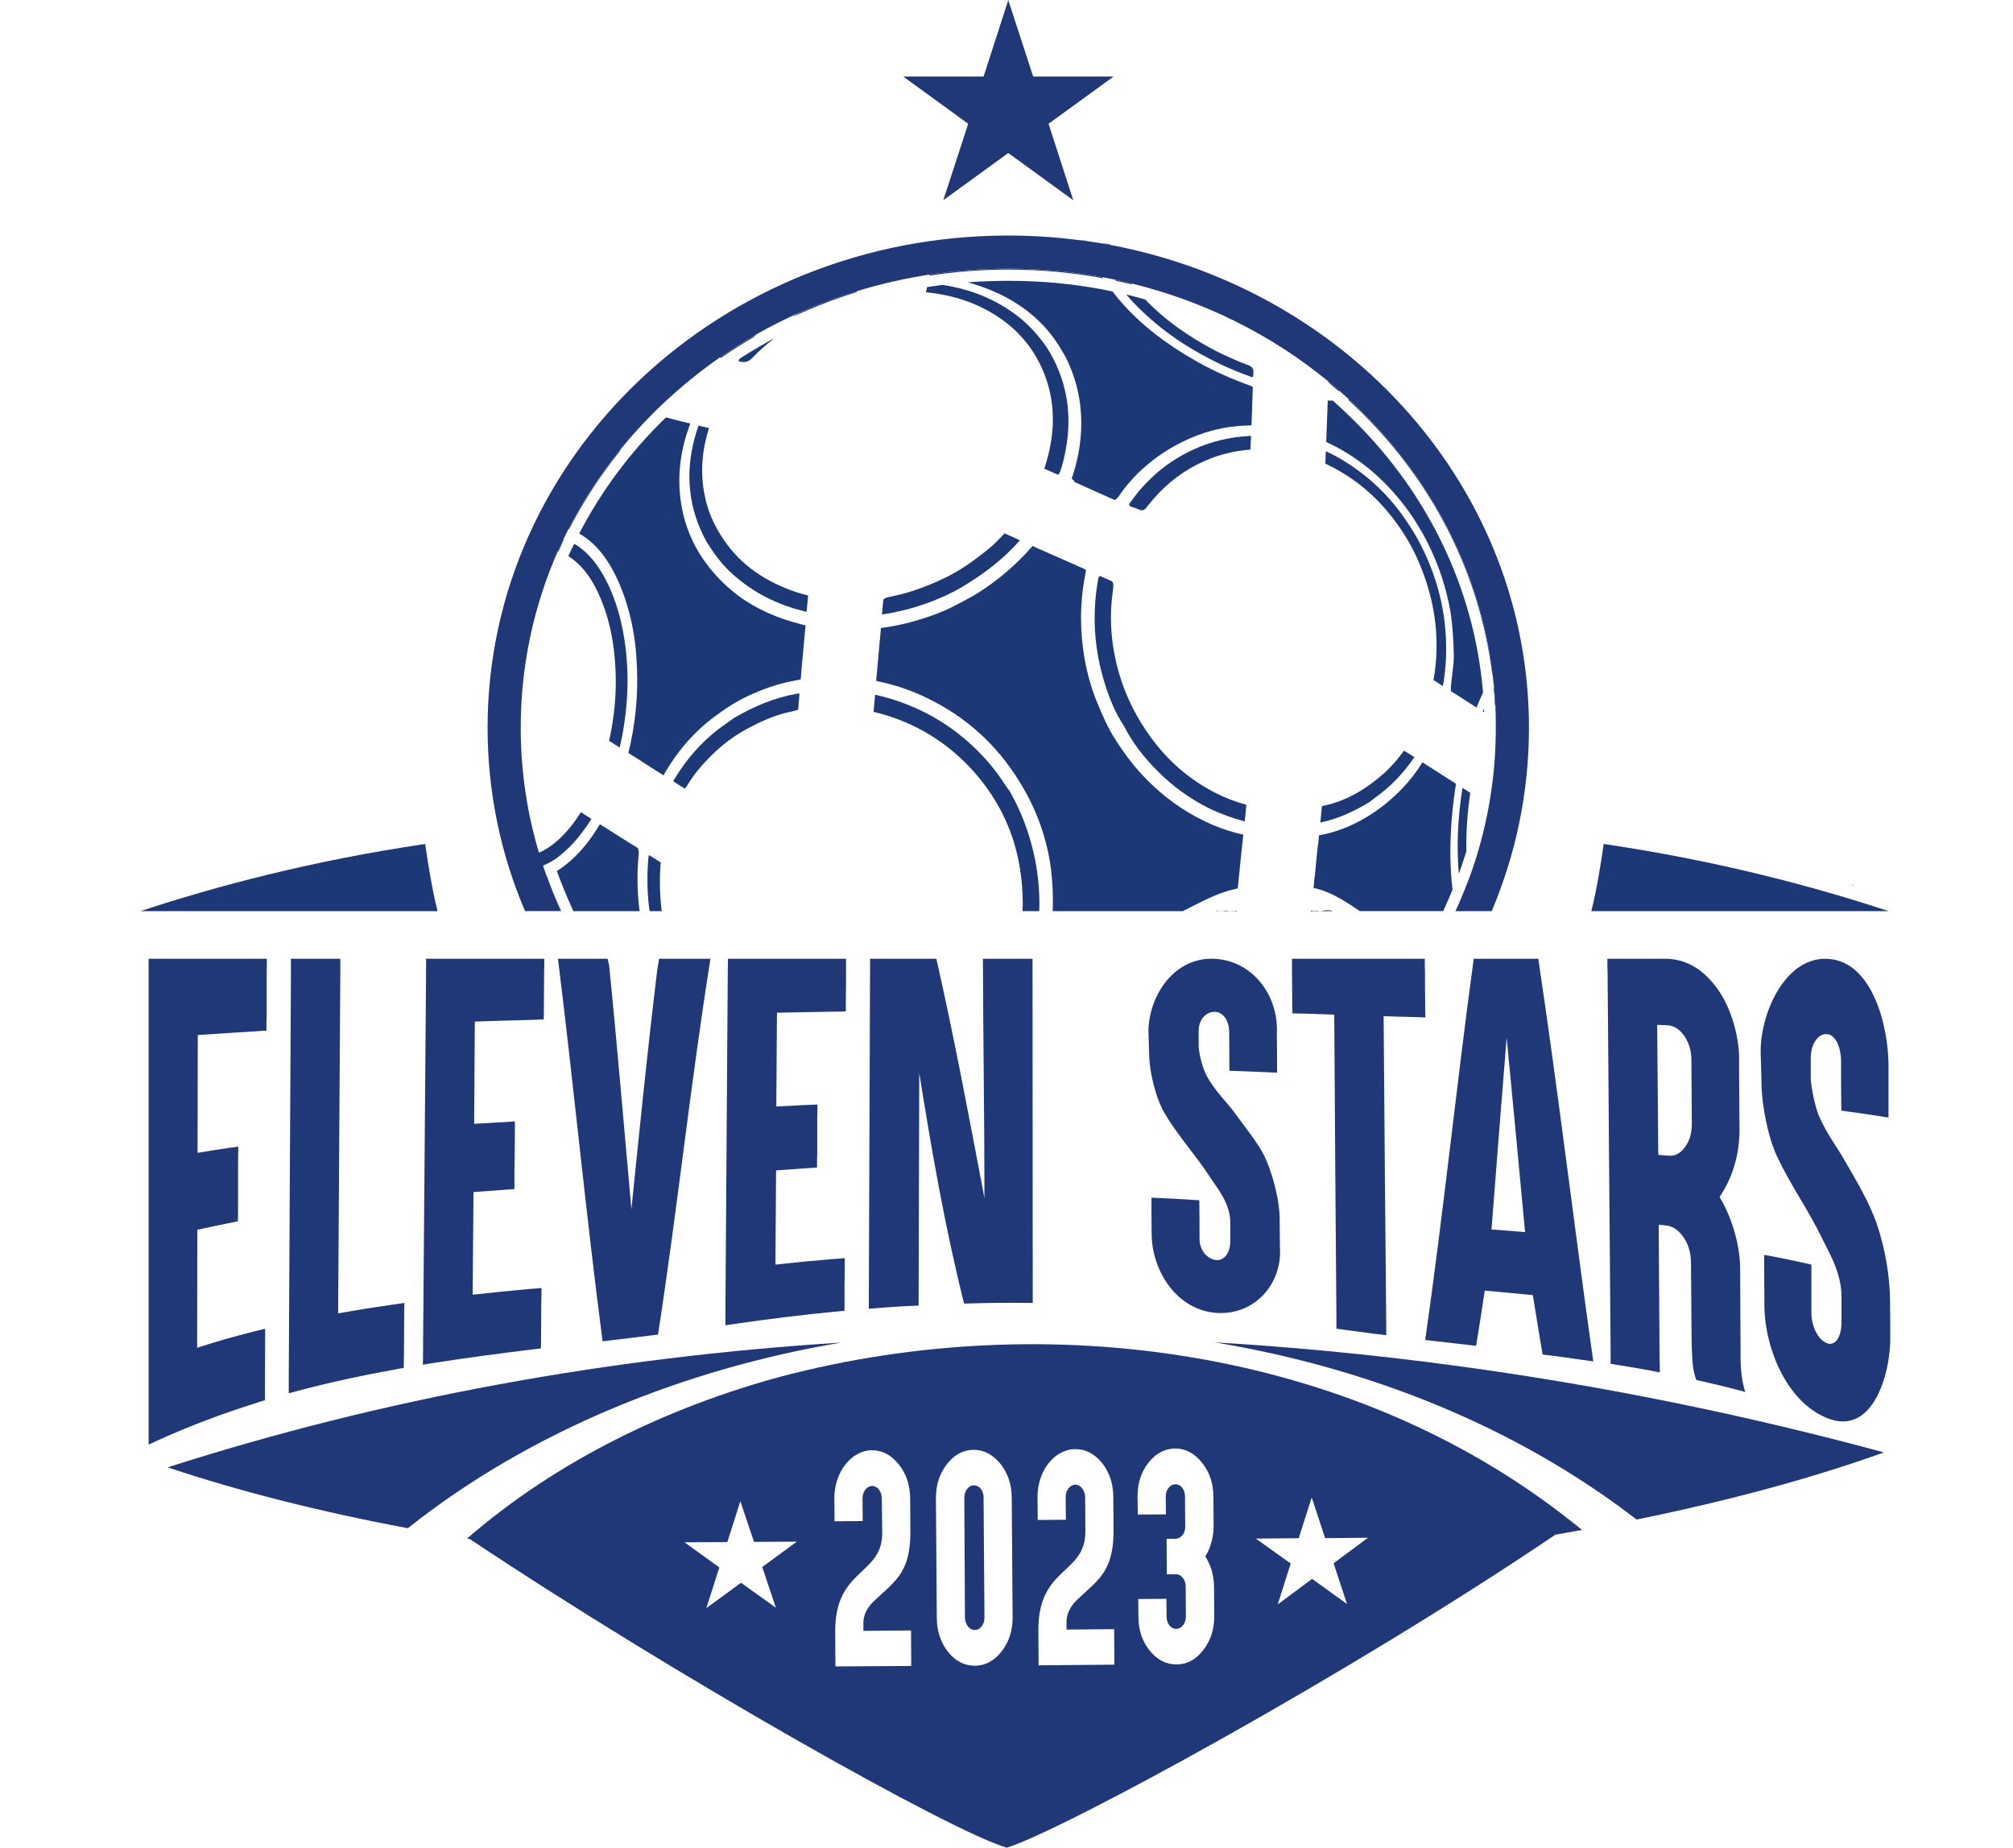 <?xml version="1.0" encoding="UTF-8" standalone="no"?>
<svg
   version="1.2"
   viewBox="0 0 1290 1184"
   width="1290"
   height="1184"
   id="svg142"
   sodipodi:docname="Loco ELEVEN STARS-ai.svg"
   inkscape:version="1.1.2 (0a00cf5339, 2022-02-04)"
   xmlns:inkscape="http://www.inkscape.org/namespaces/inkscape"
   xmlns:sodipodi="http://sodipodi.sourceforge.net/DTD/sodipodi-0.dtd"
   xmlns="http://www.w3.org/2000/svg"
   xmlns:svg="http://www.w3.org/2000/svg">
  <defs
     id="defs146" />
  <sodipodi:namedview
     id="namedview144"
     pagecolor="#ffffff"
     bordercolor="#666666"
     borderopacity="1.0"
     inkscape:pageshadow="2"
     inkscape:pageopacity="0.0"
     inkscape:pagecheckerboard="0"
     showgrid="false"
     inkscape:zoom="0.33741554"
     inkscape:cx="1801.9324"
     inkscape:cy="481.602"
     inkscape:window-width="3840"
     inkscape:window-height="1016"
     inkscape:window-x="0"
     inkscape:window-y="28"
     inkscape:window-maximized="1"
     inkscape:current-layer="Camada 1" />
  <title
     id="title2">Loco ELEVEN STARS-ai</title>
  <style
     id="style4">
		.s0 { fill: #203878 } 
		.s1 { fill: #1d3876 } 
		.s2 { fill: none;stroke: #1d3876;stroke-linecap: round;stroke-linejoin: round;stroke-width: .4 } 
	</style>
  <g
     id="Camada 1"
     transform="translate(-243.7,-142.7)">
    <g
       id="g139"
       transform="matrix(1.388,0,0,1.388,-4.452,-55.307)"
       style="stroke-width:0.721">
      <path
         id="&lt;Compound Path&gt;"
         fill-rule="evenodd"
         class="s0"
         d="m 903.3,844.3 q 3,2.3 5.9,4.7 -6.1,1.1 -12.3,2.2 C 800.6,916.3 669.2,987.8 643.6,995.7 617.7,988.1 492,917.4 395.7,853.2 Q 395,853.1 394.4,853 C 435.7,817.1 487.3,792.2 539.7,778.1 662.1,746 802.6,765 903.3,844.3 Z m -372.6,21.8 16,-11.7 -19.8,0.1 -6.3,-18.8 -6,18.9 -19.8,0.1 16.1,11.6 -6,18.8 16,-11.7 16.1,11.5 z M 599,834.3 q -0.1,-9.2 -5.3,-15.6 -5.2,-6.5 -12.4,-6.5 c -9.5,0.1 -17.4,10.2 -17.3,22.3 l 0.1,10.5 13,-0.1 -0.1,-10.5 c 0,-3.1 2,-5.7 4.5,-5.7 2.4,0 4.4,2.6 4.4,5.7 l 0.2,15.9 c 0.1,19.9 -21.9,16.2 -21.7,45.7 l 0.1,16 35,-0.2 -0.1,-16.4 -22,0.2 v -3.7 c 0,-3.1 1.3,-6.4 4.5,-9.7 3.8,-3.7 9,-7.7 12.2,-12.3 4.5,-6.5 5,-14.1 5,-20.3 z m 46.9,-0.3 q -0.1,-9.1 -5.2,-15.5 -5.3,-6.5 -12.4,-6.5 -7.3,0.1 -12.3,6.6 -5.1,6.5 -5.1,15.7 l 0.4,55.4 q 0.1,9.1 5.2,15.6 5.1,6.4 12.4,6.4 7.3,-0.1 12.3,-6.6 5.1,-6.5 5.1,-15.6 z m 46.9,-0.3 q -0.1,-9.2 -5.2,-15.6 -5.3,-6.5 -12.4,-6.4 c -9.6,0 -17.5,10.1 -17.4,22.2 l 0.1,10.5 13,-0.1 -0.1,-10.5 c 0,-3.1 2,-5.7 4.5,-5.7 2.4,0 4.4,2.6 4.5,5.7 l 0.1,15.9 c 0.1,19.9 -21.9,16.2 -21.7,45.7 l 0.1,16.1 35,-0.3 -0.1,-16.4 -22,0.2 v -3.7 c 0,-3.1 1.3,-6.4 4.5,-9.7 3.8,-3.7 9,-7.7 12.2,-12.3 4.5,-6.5 5,-14.1 5,-20.3 z m 46.2,-0.3 q -0.1,-9.1 -5.3,-15.5 -5.2,-6.5 -12.4,-6.5 -7.2,0.1 -12.3,6.6 -5.1,6.5 -5,15.7 l 0.1,8.2 13,-0.1 -0.1,-8.2 q 0,-2.4 1.3,-4 1.3,-1.7 3.2,-1.7 1.8,0 3.1,1.6 1.3,1.7 1.3,4 l 0.1,13.8 q 0.1,2.4 -1.3,4.1 -1.3,1.6 -3.1,1.7 h -4.2 l 0.1,16.4 h 4.2 q 1.8,-0.1 3.2,1.6 1.3,1.7 1.3,4 l 0.1,13.9 q 0,2.3 -1.3,4 -1.4,1.7 -3.1,1.7 -1.8,0 -3.2,-1.6 -1.3,-1.7 -1.3,-4.1 l -0.1,-8.2 -13,0.1 0.1,8.2 q 0,9.2 5.2,15.6 5.1,6.4 12.4,6.4 7.2,0 12.3,-6.6 5.1,-6.5 5.1,-15.6 L 739.3,875 q -0.1,-4.6 -1.6,-9 -1,-2.4 -2.4,-4.8 1.4,-2.3 2.3,-4.9 1.5,-4.4 1.5,-9 z m 55.5,31 15.9,-11.8 -19.8,0.2 -6.2,-18.8 -6,18.8 -19.8,0.2 16.1,11.5 -6,18.9 15.9,-11.8 16.1,11.6 z"
         style="stroke-width:0.721" />
      <path
         id="&lt;Path&gt;"
         class="s0"
         d="m 631.6,830 q 1.3,1.7 1.3,4 l 0.4,55.5 q 0,2.4 -1.3,4 -1.3,1.7 -3.1,1.7 -1.8,0 -3.2,-1.6 -1.3,-1.7 -1.4,-4 L 624,834.1 q 0,-2.3 1.3,-4 1.3,-1.7 3.1,-1.7 1.9,0 3.2,1.6 z"
         style="stroke-width:0.721" />
      <path
         id="path8"
         class="s0"
         d="m 1048.6,813.2 c -33.1,11.9 -71.6,22.3 -114.2,31 -56.3,-43.4 -124.3,-70.1 -194.8,-81.8 102.9,6.1 206.7,23.1 309,50.8 z"
         style="stroke-width:0.721" />
      <path
         id="path10"
         class="s0"
         d="M 567.2,762.5 C 495.6,774.5 423.9,803 367.1,848.2 326,840.5 288.7,831 256.2,820.1 355.3,788.3 460,769.2 567.2,762.5 Z"
         style="stroke-width:0.721" />
      <g
         id="&lt;Group&gt;"
         style="stroke-width:0.721">
        <path
           id="path12"
           class="s0"
           d="m 296.9,585.3 c 2.1,0 3.1,0 5.1,0 0,2.9 -0.1,4.3 -0.1,7.2 0,7.4 0,11.1 0,18.6 -0.1,2.9 -0.1,4.4 -0.1,7.4 -2,0.1 -3,0.1 -5,0.3 -10.7,0.6 -16,1 -26.7,1.7 q 0,27.2 -0.1,54.4 c 5.5,-0.9 8.3,-1.4 13.9,-2.2 1.9,-0.3 2.9,-0.4 4.9,-0.7 0,3 -0.1,4.5 -0.1,7.6 0,7.8 0,11.7 0,19.4 0,3 0,4.5 -0.1,7.5 -1.9,0.4 -2.9,0.6 -4.9,1 -5.5,1.1 -8.2,1.7 -13.8,2.9 q 0,27.2 -0.1,54.5 c 10.6,-3.4 15.9,-4.9 26.5,-7.6 1.9,-0.5 2.9,-0.7 4.9,-1.2 0,2.9 0,4.3 0,7.2 0,7.5 -0.1,11.2 -0.1,18.6 0,2.9 0,4.3 0,7.2 -2,0.6 -3,0.9 -5,1.6 -14.9,4.7 -29.6,10.2 -43.9,16.7 -1.9,0.9 -2.9,1.3 -4.8,2.2 0,-3.2 0,-4.8 0,-8.1 q 0,-104 0,-208.1 c 0,-3.2 0,-4.8 0,-8.1 2,0 3,0 4.9,0 q 22.3,0 44.6,0 z"
           style="stroke-width:0.721" />
        <path
           id="path14"
           class="s0"
           d="m 331,585.3 c 1.9,0 2.9,0 4.9,0 0,2.7 0,4.1 0,6.8 q -0.5,78.4 -1,156.9 c 10.2,-1.8 15.3,-2.6 25.6,-4.1 2,-0.3 3,-0.4 5,-0.7 -0.1,2.7 -0.1,4 -0.1,6.6 0,6.9 -0.1,10.3 -0.1,16.9 0,2.6 -0.1,3.9 -0.1,6.5 -2,0.3 -3,0.5 -5,0.9 -14.5,2.6 -28.9,5.7 -43.2,9.5 -2,0.5 -2.9,0.8 -4.9,1.3 0,-2.8 0,-4.2 0,-7 q 0.5,-93.3 1,-186.5 c 0,-2.9 0,-4.3 0,-7.1 2,0 3,0 5,0 5.1,0 7.7,0 12.9,0 z"
           style="stroke-width:0.721" />
        <path
           id="path16"
           class="s0"
           d="m 425.1,585.3 c 2,0 3,0 5,0 0,2.3 0,3.5 -0.1,5.9 0,6.2 -0.1,9.3 -0.1,15.8 0,2.5 0,3.7 -0.1,6.3 -2,0.1 -3,0.1 -5,0.2 -10.7,0.3 -16,0.4 -26.8,0.8 q -0.2,23.6 -0.3,47.2 c 5.5,-0.3 8.3,-0.5 13.9,-0.8 2,-0.1 3,-0.2 4.9,-0.3 0,2.8 0,4.1 0,6.9 -0.1,7 -0.1,10.5 -0.2,17.6 0,2.7 0,4 0,6.7 -2,0.2 -3,0.2 -5,0.4 -5.5,0.4 -8.3,0.6 -13.9,1 q -0.2,23.7 -0.4,47.4 c 10.7,-1.2 16.1,-1.7 26.8,-2.7 2,-0.1 3,-0.2 5,-0.4 0,2.5 0,3.8 -0.1,6.2 0,6.5 -0.1,9.6 -0.1,15.8 0,2.4 0,3.6 -0.1,5.9 -2,0.2 -3,0.4 -5,0.6 -14.9,1.8 -29.7,3.8 -44.5,6.1 -2,0.3 -3,0.5 -5,0.8 0.1,-2.6 0.1,-3.8 0.1,-6.4 0.5,-58.2 0.9,-116.4 1.4,-174.6 0,-2.6 0,-3.9 0,-6.4 2,0 3,0 5,0 q 22.3,0 44.6,0 z"
           style="stroke-width:0.721" />
        <path
           id="path18"
           class="s0"
           d="m 470.3,700.9 c 3.8,-37.1 7.5,-74.1 12,-111 0.3,-1.9 0.5,-2.8 0.8,-4.6 9.5,0 14.2,0 23.7,0 -9.2,57.7 -15.3,115.8 -24.2,173.5 -10.3,1.3 -15.4,1.9 -25.6,3.1 -7.7,-58.8 -13.3,-117.8 -20.6,-176.6 9.2,0 13.8,0 22.9,0 0.3,1.1 0.4,1.7 0.7,2.9 3.8,37.5 6.9,75.1 10.3,112.7 z"
           style="stroke-width:0.721" />
        <path
           id="path20"
           class="s0"
           d="m 564.4,585.3 c 2,0 3,0 5,0 0,2 0,3 0,5 0,5.2 0,8 -0.1,13.7 0,2.2 0,3.3 0,5.6 -2,0.1 -3,0.1 -5,0.1 -10.7,0.2 -16.1,0.3 -26.8,0.5 q -0.2,21.7 -0.3,43.3 c 5.6,-0.3 8.4,-0.4 14,-0.7 2,-0.1 3,-0.1 5,-0.2 0,2.6 0,3.8 -0.1,6.4 0,6.6 0,9.9 0,16.4 -0.1,2.5 -0.1,3.8 -0.1,6.3 -2,0.1 -3,0.2 -4.9,0.3 -5.6,0.4 -8.4,0.6 -14,1 q -0.2,21.7 -0.3,43.5 c 10.8,-1.2 16.2,-1.7 26.9,-2.6 2.1,-0.1 3.1,-0.2 5.1,-0.4 0,2.3 0,3.4 0,5.6 -0.1,5.7 -0.1,8.4 -0.1,13.7 0,2 0,3 0,5 -2.1,0.2 -3.1,0.3 -5.1,0.5 q -22.5,2.2 -45,5.5 c -2,0.3 -2.9,0.4 -4.9,0.7 0,-2.1 0,-3.1 0,-5.3 0.4,-52.9 0.7,-105.7 1.1,-158.6 0,-2.2 0.1,-3.2 0.1,-5.3 1.9,0 2.9,0 4.9,0 q 22.3,0 44.6,0 z"
           style="stroke-width:0.721" />
        <path
           id="path22"
           class="s0"
           d="m 580.5,585.3 c 12.3,0 18.4,0 30.6,0 8.3,36.6 15.2,73.6 22.2,110.5 0,-36.8 -0.6,-73.7 -0.7,-110.5 9.2,0 13.8,0 22.9,0 q 0,79.4 0.1,158.9 c -12.7,-0.1 -19.1,-0.1 -31.7,0.3 -8.8,-35.1 -15,-70.8 -20.7,-106.5 q -0.2,53.7 -0.3,107.4 c -9.2,0.4 -13.8,0.7 -23,1.5 0.2,-53.9 0.4,-107.7 0.6,-161.6 z"
           style="stroke-width:0.721" />
        <path
           id="path24"
           class="s0"
           d="m 740.4,748.8 c -18.1,-1.3 -29.4,-18.9 -29.9,-35.6 -0.1,-6.9 -0.1,-10.4 -0.1,-17.6 8.9,0.4 13.3,0.6 22.1,1.2 0.1,7.3 0.1,10.8 0.1,17.8 0,5.2 3.5,9.4 7.7,9.8 3.8,0.3 6.5,-3.4 6.5,-8.7 0,-3.5 0,-5.2 0,-8.8 -0.1,-9.2 -6.5,-16.2 -9.7,-21.3 -6.4,-9.8 -14.6,-18.8 -20.4,-28.6 -4.7,-7.8 -7.1,-20.2 -7.3,-26.1 -0.2,-5.1 -0.2,-7.6 -0.4,-12.5 0.4,-16.4 12,-33.8 30.2,-33.1 17.9,0.7 30,17 29.1,34.5 0.1,7 0.1,10.7 0.1,18.1 -8.8,-0.4 -13.2,-0.6 -22,-0.9 0,-7.3 -0.1,-10.9 -0.1,-17.8 0,-5.3 -2.8,-9.3 -6.6,-9.4 -4.3,-0.1 -7.6,3.9 -7.5,9 0,2.8 0,4.2 0,7 0.1,2.9 1.7,10 3.9,13.9 3.7,6.7 9.2,12 11.8,15.5 9.1,12.3 12.8,16.7 15.7,23.5 3.5,8.4 5.9,19.1 6,26.1 0,5.3 0.1,7.9 0.1,13.1 1.4,17.5 -11.7,32.1 -29.3,30.9 z"
           style="stroke-width:0.721" />
        <path
           id="path26"
           class="s0"
           d="m 780.5,610.6 c -2,0 -3,0 -5,-0.1 -0.1,-2.3 -0.1,-3.5 -0.1,-5.8 0,-5.9 -0.1,-8.8 -0.1,-14.2 0,-2.1 0,-3.2 0,-5.2 2,0 3,0 5,0 7.7,0 11.6,0 19.3,0 5.1,0 7.7,0 12.8,0 7.7,0 11.6,0 19.3,0 1.9,0 2.9,0 4.9,0 0,2.2 0,3.4 0.1,5.7 0,5.9 0,8.9 0.1,15.2 0,2.4 0,3.7 0.1,6.2 -2,-0.1 -3,-0.1 -5,-0.2 -5.7,-0.1 -8.5,-0.2 -14.3,-0.4 0.4,47.3 0.7,94.5 1.2,141.8 0,2.2 0,3.3 0,5.5 -2,-0.3 -3,-0.4 -5,-0.6 -5.2,-0.7 -7.8,-1 -12.9,-1.7 -2,-0.3 -3.1,-0.5 -5.1,-0.7 0,-2.1 0,-3.2 0,-5.4 -0.4,-46.5 -0.7,-93.1 -1,-139.6 -5.8,-0.2 -8.6,-0.3 -14.3,-0.5 z"
           style="stroke-width:0.721" />
        <path
           id="path28"
           fill-rule="evenodd"
           class="s0"
           d="m 864.3,738.5 c -1.3,8.9 -2.7,17.4 -4,25.5 -9.4,-1.1 -14.1,-1.6 -23.5,-2.7 8.4,-58.6 14.4,-117.4 22.4,-176 11.9,0 17.9,0 29.8,0 9.3,61.9 16.6,124 25.4,185.9 -9.4,-1.4 -14,-2 -23.4,-3.2 -1.5,-8.8 -3,-18.1 -4.5,-27.4 -8.9,-0.9 -13.3,-1.3 -22.2,-2.1 z m 10.1,-116.8 c -2.4,29.5 -4.7,59.1 -7,88.6 6.2,0.4 9.3,0.7 15.5,1.2 -2.8,-30 -5.6,-59.9 -8.5,-89.8 z"
           style="stroke-width:0.721" />
        <path
           id="path30"
           fill-rule="evenodd"
           class="s0"
           d="m 927.3,773.1 c -1.9,-0.3 -2.9,-0.5 -4.9,-0.8 0,-2.5 0,-3.8 0,-6.4 q -0.4,-42.5 -0.7,-85.1 -0.2,-20.1 -0.3,-40.1 -0.2,-24.5 -0.4,-49 c -0.1,-2.6 -0.1,-3.9 -0.1,-6.4 2,0 3,0 5,0 5.1,0 7.7,0 12.9,0 3.5,0 5.2,0 8.7,0 9.4,0 17.4,4.5 24.1,13.7 6.6,9 10.6,23.3 10.1,34.5 0.1,12 0.1,18.1 0.2,30.2 0.1,12.6 -3.5,23.1 -9.2,31.6 5.8,9.5 9.7,22.9 9.5,34.1 q 0.1,18.7 0.2,37.5 c -0.1,7.8 0.6,13.9 2.2,18.4 -9,-2.4 -13.5,-3.5 -22.6,-5.5 q -1.4,-3.5 -1.8,-8.3 -0.3,-4.8 -0.4,-9.4 -0.2,-18.2 -0.3,-36.5 c 0,-4.3 -1.1,-8.2 -3.3,-11.5 -2.2,-3.3 -4.8,-5.2 -7.8,-5.6 -1.5,-0.2 -2.3,-0.3 -3.8,-0.4 q 0.2,30.8 0.4,61.6 c 0.1,2.6 0.1,3.9 0.1,6.6 -2,-0.4 -3,-0.6 -4.9,-1 -5.2,-0.9 -7.7,-1.4 -12.9,-2.2 z m 17.1,-97.3 c 1.8,0.2 2.7,0.3 4.6,0.4 q 4.5,0.5 7.7,-3.9 3.2,-4.3 3.2,-10.8 c -0.1,-11.9 -0.1,-17.8 -0.2,-29.5 0,-4.3 -1.2,-8 -3.3,-11.1 q -3.3,-4.7 -7.9,-4.9 c -1.8,-0.1 -2.7,-0.1 -4.6,-0.2 q 0.2,30 0.5,60 z"
           style="stroke-width:0.721" />
        <path
           id="path32"
           class="s0"
           d="m 1022.7,797.5 c -19.4,-7.5 -29.8,-33.8 -29.3,-54 -0.1,-8.5 -0.1,-12.9 -0.1,-21.5 8.7,1.6 13,2.5 21.8,4.5 0,8.9 0,13.4 0,22.3 0,6.6 3.4,12.8 7.5,14.1 3.8,1.1 6.5,-3.4 6.4,-10.2 0,-4.5 0,-6.8 0,-11.3 0,-11.8 -6.3,-21.2 -9.4,-27.9 -6.1,-12.5 -14.4,-24.2 -20.2,-36.6 -4.7,-9.8 -7,-24.7 -7.3,-31.9 -0.1,-6.2 -0.2,-9.3 -0.4,-15.4 -0.7,-17.6 10.5,-44.7 30.2,-44.3 21.5,0.4 28.9,31.7 28.8,49.7 0,9.5 0,14.2 0,23.6 -8.7,-1.4 -13.1,-2 -21.8,-3.2 -0.1,-9.1 -0.1,-13.6 -0.1,-22.6 0,-6.8 -2.7,-12.5 -6.5,-12.7 -4.3,-0.3 -7.6,4.8 -7.5,11.4 0,3.5 0,5.3 0,8.8 0.1,3.6 1.7,12.5 3.8,17.6 3.7,8.5 9.1,15.5 11.6,20.1 5.7,9.9 11.9,20 15.5,30.9 3.4,10.5 5.6,22.7 5.7,33.8 0.1,6.9 0.1,10.4 0.1,17.2 0.3,15.6 -7.4,45.9 -28.8,37.6 z"
           style="stroke-width:0.721" />
      </g>
      <path
         id="path35"
         class="s0"
         d="m 1034.7,551.4 q -0.3,0 -0.6,0 l -0.1,-0.3 q 0.4,0.1 0.7,0.3 z"
         style="stroke-width:0.721" />
      <path
         id="path37"
         class="s1"
         d="M 380.8,563.3 H 243.7 c 34.4,-11.4 79.1,-23.3 131.4,-31 1.4,9.9 3.3,21.5 5.7,31 z"
         style="stroke-width:0.721" />
      <path
         id="path39"
         class="s1"
         d="M 1050.7,563.3 H 913.5 c 2.4,-9.5 4.3,-21.1 5.7,-31 52.3,7.7 97,19.6 131.5,31 z"
         style="stroke-width:0.721" />
      <g
         id="g43"
         style="stroke-width:0.721">
        <path
           id="path41"
           class="s0"
           d="m 644.3,142.7 11.5,35.3 h 37.1 l -30,21.8 11.4,35.3 -30,-21.8 -30,21.8 11.5,-35.3 -30,-21.8 h 37.1 z"
           style="stroke-width:0.721" />
      </g>
      <path
         id="path45"
         class="s1"
         d="m 420.3,542.5 c -0.2,-4 -0.3,-4 3.6,-4.9 5.1,-1.3 9.5,-4.2 13.3,-7.8 3.8,-3.6 7,-7.7 9.8,-12.2 l 1.5,1 0.5,0.3 2.3,1.5 0.5,0.3 q -0.2,0.4 -0.5,0.9 c -3.5,5.4 -7.4,10.4 -12.3,14.6 -1.8,1.6 -3.7,3.1 -4.8,3.7 -4.5,2.6 -8.1,4 -12.2,4.2 -1.3,0.1 -1.7,-0.3 -1.7,-1.6 z"
         style="stroke-width:0.721" />
      <g
         id="g137"
         style="stroke-width:0.721">
        <path
           id="path47"
           class="s1"
           d="m 422,563.3 h -0.4 c 0.2,0.6 0.3,0.3 0.4,0 z"
           style="stroke-width:0.721" />
        <path
           id="path49"
           class="s1"
           d="m 431.3,547.1 q 2.9,8.2 6.6,16.2 h -0.1 q -3.6,-7.9 -6.6,-16.1 0,-0.1 0.1,-0.1 z"
           style="stroke-width:0.721" />
        <path
           id="path51"
           class="s1"
           d="m 442.6,561.3 q -3.7,-8.2 -6.7,-16.5 c 2.4,-1.5 4.7,-3.3 6.9,-5.3 5,-4.5 9,-9.8 12.5,-15.6 q 0.3,-0.4 0.5,-0.7 l 14.7,9.3 2.8,1.7 c 0.4,1 0.5,2.1 0.3,3.7 -0.8,8 -0.6,17.7 0.5,25.4 h -30.6 z"
           style="stroke-width:0.721" />
        <path
           id="path53"
           class="s1"
           d="m 846,561.3 -0.9,2 h -38.5 c -6.3,-4.3 -13.5,-9.1 -21.4,-10.7 l 0.1,-0.4 0.3,-3.5 0.3,-2.3 0.5,-5.2 0.8,-8 0.2,-1.2 0.3,-2.9 v -0.7 q 0.1,-0.1 0.2,-0.1 c 11.9,-2.2 22.6,-7.8 32,-15.7 6.1,-5.2 11.4,-11.1 15.6,-18 l 15.5,9.9 c -2.5,15.7 -3.5,32.8 -1.6,48.9 q -1.6,4 -3.4,7.9 z"
           style="stroke-width:0.721" />
        <path
           id="path55"
           class="s1"
           d="m 850.9,563 q 0,0.1 -0.1,0.3 h -0.1 q 0.1,-0.2 0.2,-0.4 0,0 0,0.1 z"
           style="stroke-width:0.721" />
        <path
           id="path57"
           class="s1"
           d="m 801.1,327.1 q 0.2,0 0.5,-0.1 c 0.7,0.7 1.5,1.4 2.2,2.1 36.1,34.1 58.4,77.8 64.1,124.9 q 0,0.1 -0.1,0.3 c -5.8,-47.1 -28,-90.7 -64.1,-124.8 -0.8,-0.8 -1.7,-1.6 -2.6,-2.4 z"
           style="stroke-width:0.721" />
        <path
           id="path59"
           class="s1"
           d="m 863.5,462.4 q -1.6,3.4 -3,6.9 l -11.9,-7.6 c 0.1,-5.6 1.5,-11.2 1.4,-16.8 -0.2,-6.7 -0.5,-13.5 -1.6,-20.1 q -2.7,-15.3 -9.4,-29.3 c -4.3,-9.1 -9.8,-17.5 -16.4,-25 -8.9,-10.2 -19.4,-18.2 -31.5,-23.8 l 0.7,-19.1 q 1.1,0 2.3,0 3.1,2.7 6.1,5.6 c 37.1,35.1 59.2,80.4 63.3,129.2 z"
           style="stroke-width:0.721" />
        <path
           id="path61"
           class="s1"
           d="m 484.3,563.3 h -5.6 c -1.1,-7.3 -1.3,-16.6 -0.6,-24.1 0.1,-0.6 0.1,-1.2 0.3,-1.8 l 1.6,1 0.5,0.3 2.3,1.5 1,0.6 c 0,0.1 0.1,0.3 0,0.4 -0.6,6.8 -0.4,15.5 0.5,22.1 z"
           style="stroke-width:0.721" />
        <path
           id="path63"
           class="s1"
           d="m 840.8,455.7 c 2.8,-17 0.8,-33.4 -5.2,-49.2 -3.9,-10.5 -9.6,-20 -16.9,-28.5 -7.9,-9.2 -17.2,-16.2 -28,-21.3 l 0.2,-5.7 q 4,1.8 7.8,4.1 c 12,7.3 21.9,16.7 29.7,28.5 1.4,2 2.7,4.1 4,6.3 9.9,17.5 14.8,36.3 14,56.6 q -0.3,6.4 -1.4,12.7 0,0.1 -0.1,0.2 l -4.3,-2.8 q 0.1,-0.4 0.2,-0.9 z"
           style="stroke-width:0.721" />
        <path
           id="path65"
           class="s2"
           d="m 784.6,563.3 h -0.3" />
        <path
           id="path67"
           class="s1"
           d="m 788.3,563.3 h -3.7 c 1.3,0.3 2.5,0.2 3.7,0 z"
           style="stroke-width:0.721" />
        <path
           id="path69"
           class="s1"
           d="m 788.3,563.3 h 5.8 c -1.9,-0.8 -3.8,-0.3 -5.8,0 z"
           style="stroke-width:0.721" />
        <path
           id="path71"
           class="s2"
           d="m 749.6,563.3 h -0.1" />
        <path
           id="path73"
           class="s1"
           d="m 743.2,563.3 h -1.4 c 0.4,0.1 0.9,0.1 1.4,0 z"
           style="stroke-width:0.721" />
        <path
           id="path75"
           class="s1"
           d="m 740.1,563.3 h 1.7 c -0.6,-0.1 -1.1,-0.2 -1.7,0 z"
           style="stroke-width:0.721" />
        <path
           id="path77"
           class="s1"
           d="m 749.4,563.3 h 0.1 c -1,0.2 -2,0.1 -3,0 z"
           style="stroke-width:0.721" />
        <path
           id="path79"
           class="s1"
           d="m 743.2,563.3 h 3.3 c -1.1,-0.2 -2.2,-0.3 -3.3,0 z"
           style="stroke-width:0.721" />
        <path
           id="path81"
           class="s1"
           d="m 719.6,355.9 c 11.2,-7.5 23.5,-11.4 36.8,-12 l -0.3,6.3 c -7.3,0.6 -14.5,2.3 -21.2,5.3 -9.1,4 -16.8,9.8 -23.3,17.2 q -1.9,2.2 -3.7,4.5 c -0.8,1 -1.7,1.3 -2.9,0.8 q -1.9,-0.8 -3.9,-1.4 c -1.1,-0.4 -1.2,-1 -0.6,-1.8 1.4,-1.9 2.7,-3.7 4.2,-5.5 4.4,-5.1 9.3,-9.7 14.9,-13.4 z"
           style="stroke-width:0.721" />
        <path
           id="path83"
           class="s1"
           d="m 698.8,278.6 q 4.4,1.1 8.7,2.3 c 9.3,9.7 20.3,17.3 32.3,23.6 5.2,2.6 10.5,5 15.9,7 0.8,0.3 1.5,1.1 1.8,2.1 l -0.1,2.7 c -0.5,0.9 -1.3,0.2 -1.9,0 -4.8,-1.7 -9.5,-3.7 -14.1,-5.9 -10.7,-5.2 -20.8,-11.4 -29.8,-19.1 -4.6,-3.9 -9,-8.1 -12.8,-12.7 z"
           style="stroke-width:0.721" />
        <path
           id="path85"
           class="s1"
           d="m 691.8,255.8 q -2.2,-0.4 -4.5,-0.8 0,0 0.1,0 c 0.6,0 1.3,0.2 2.1,0.2 0.9,0.1 1.7,0.2 2.3,0.6 z"
           style="stroke-width:0.721" />
        <path
           id="path87"
           class="s1"
           d="m 694,272.3 q -0.1,-0.2 -0.3,-0.5 3.7,0.8 7.4,1.7 0.2,0.3 0.4,0.5 -3.7,-0.9 -7.5,-1.7 z"
           style="stroke-width:0.721" />
        <path
           id="path89"
           class="s1"
           d="m 790.1,514.6 c 10.4,-2.2 19.3,-7.6 27.3,-14.6 3.6,-3.2 6.8,-6.9 9.6,-10.8 l 4.8,3 c -5,7.4 -11.1,13.8 -18.5,19 -0.7,0.5 -1.4,1.1 -2,1.6 -7.2,4.4 -14.7,7.9 -22.9,9.6 v -0.3 l 0.4,-4.1 0.1,-0.6 v -0.5 l 0.2,-2 q 0.5,-0.2 1,-0.3 z"
           style="stroke-width:0.721" />
        <path
           id="path91"
           class="s1"
           d="m 855.8,535.7 q -1.6,5.2 -3.5,10.4 c -1.1,-13.3 -0.4,-26.5 1.7,-39.7 l 3.6,2.3 c -1.3,9 -2,18 -1.8,27 z"
           style="stroke-width:0.721" />
        <path
           id="path93"
           class="s1"
           d="m 856.7,549 q 0,0.1 0,0.2 -1.5,4 -3.2,7.9 0,-0.1 0,-0.1 1.7,-4 3.2,-8 z"
           style="stroke-width:0.721" />
        <path
           id="path95"
           class="s1"
           d="m 792.1,319.2 v -0.4 q 2.7,2.1 5.2,4.4 -0.2,0 -0.5,0 -2.3,-2 -4.7,-4 z"
           style="stroke-width:0.721" />
        <path
           id="path97"
           class="s1"
           d="m 864,469.8 q 0,0.9 0,1.7 l -0.6,-0.4 q 0.3,-0.6 0.6,-1.3 z"
           style="stroke-width:0.721" />
        <path
           id="path99"
           class="s1"
           d="m 868.4,460.2 q 0.1,-0.1 0.2,-0.2 0.4,4 0.6,8.1 -0.1,0.2 -0.2,0.3 -0.2,-4.1 -0.6,-8.2 z"
           style="stroke-width:0.721" />
        <path
           id="path101"
           class="s1"
           d="m 680.9,254 q -2.1,-0.3 -4.1,-0.5 1.4,0.1 2.8,0.2 0.8,0.1 1.3,0.3 z"
           style="stroke-width:0.721" />
        <path
           id="path103"
           class="s1"
           d="m 644.3,272.3 c 16.4,0 32.5,1.6 48.1,4.9 10.7,14 24.6,24.3 39.9,32.9 7.6,4.2 15.6,7.7 23.7,10.6 q 0.9,0.3 1.2,0.8 l -0.6,17.5 c -0.6,0 -1.2,0.1 -2,0.1 -10.7,0.3 -20.7,2.9 -30.4,7.8 -7.5,3.7 -14.1,8.5 -20.1,14.3 -3.2,3.2 -6.2,6.7 -8.8,10.6 -0.6,0.8 -1.2,1.4 -1.9,1.7 l -17.4,-7.8 -1.1,-0.5 c -0.1,-0.4 -0.3,-0.9 -1,-1.2 -0.5,-0.4 -0.1,-1.1 0.1,-1.6 3,-9.2 4.4,-18.6 3.9,-28.1 -0.4,-8 -2.2,-15.7 -5.4,-23.1 -0.9,-2.2 -2,-4.3 -3.7,-7.1 C 660.7,290.2 647.9,280.6 632,275 q -3.2,-1.1 -6.4,-2 9.3,-0.7 18.7,-0.7 z"
           style="stroke-width:0.721" />
        <path
           id="path105"
           class="s1"
           d="m 608,269.7 v -0.3 c 11.9,-1.8 24,-2.7 36.3,-2.7 14.8,0 29.3,1.3 43.5,3.9 q 0.2,0.3 0.3,0.5 c -14.3,-2.6 -28.9,-4 -43.8,-4 -12.3,0 -24.5,1 -36.4,2.8 z"
           style="stroke-width:0.721" />
        <path
           id="path107"
           class="s1"
           d="m 645.6,509.1 c 9,16.1 13.7,35.6 13,54.2 0,0.1 -0.1,-0.1 -0.1,0 h -7.6 c 0.4,-8.8 -0.7,-19.4 -2.9,-27.9 -2.1,-8.1 -5.3,-15.8 -9.6,-22.9 -4.7,-7.8 -10.5,-14.8 -17.3,-20.9 -11.3,-10.1 -24.3,-16.8 -39,-20.3 l 0.1,-0.9 0.5,-5.6 0.1,-1.4 c 5.1,1.1 10,2.6 14.8,4.5 11.2,4.4 21.2,10.7 30,18.9 5.8,5.4 10.9,11.4 15.2,18.1 0.9,1.5 2.1,2.7 2.8,4.2 z"
           style="stroke-width:0.721" />
        <path
           id="path109"
           class="s1"
           d="m 739.3,508.4 q 7.1,3.7 14.9,5.8 v 0.4 l -0.2,1.7 v 0.1 0.5 l -0.3,2.8 -0.1,0.6 -0.1,1.6 c -5.7,-1.5 -11.1,-3.5 -16.4,-6 -8.8,-4.4 -16.6,-10 -23.5,-16.9 -6.3,-6.2 -11.8,-13.1 -15.9,-21.2 -4.1,-6.1 -6.8,-13 -9,-20.1 -4.7,-15.3 -5.8,-31 -3,-47 0.2,-1.4 0.4,-2 1,-2.1 l 5.4,2.4 c 1,0.9 0.8,2.1 0.4,5.2 -1.7,12.6 -0.6,25 2.9,37.1 3.1,10.9 8.2,20.9 14.9,30 7.7,10.6 17.4,19 29,25.1 z"
           style="stroke-width:0.721" />
        <path
           id="path111"
           class="s1"
           d="m 511.6,307.9 -0.5,-0.2 q 8.3,-5.8 17.1,-10.8 -0.1,0.1 -0.2,0.2 -0.8,0.7 -1.5,1.3 -7.6,4.5 -14.9,9.5 z"
           style="stroke-width:0.721" />
        <path
           id="path113"
           class="s1"
           d="m 546.6,416.1 q 2.6,0.8 5.3,1.5 l -0.7,7.5 q -0.6,-0.1 -1.3,-0.3 c -12.4,-3 -23.4,-8.6 -32.8,-17 q -5.1,-4.6 -9,-10.3 -1.6,-2.4 -3.1,-4.7 c -8.3,-15.1 -10,-31.1 -5.5,-47.9 q 0.8,-2.9 1.8,-5.8 l 1.4,0.4 3.4,0.8 c -3.2,10.2 -4.1,20.5 -2,30.9 1.4,7.3 4.3,13.9 8.4,20 8.3,12.6 20.1,20.2 34.1,24.9 z"
           style="stroke-width:0.721" />
        <path
           id="path115"
           class="s1"
           d="m 606.8,275.2 q 3.5,-0.5 7.1,-1 c 12.9,1.9 24.8,6.6 35.4,14.9 5.3,4.2 11.1,10.8 14.4,16.6 7.9,13.9 10.1,28.9 7.1,44.7 -0.6,3.4 -1.4,6.8 -2.6,10.1 -0.2,0.7 -0.5,1.1 -1,1.3 l -6.2,-2.7 c 0.1,-0.7 0.4,-1.6 0.9,-3.2 3.6,-12.3 4.2,-24.6 0.4,-36.8 -4.9,-15.4 -14.9,-26.6 -29.1,-33.9 -8.4,-4.3 -17.4,-6.7 -26.9,-7.6 l 0.2,-0.8 z"
           style="stroke-width:0.721" />
        <path
           id="path117"
           class="s1"
           d="m 436.6,397.3 q -0.1,0 -0.3,-0.1 1.3,-2.8 2.6,-5.6 0.2,0 0.3,0 -1.3,2.8 -2.6,5.7 z"
           style="stroke-width:0.721" />
        <path
           id="path119"
           class="s1"
           d="m 441.2,399.4 q 1.3,-2.9 2.7,-5.7 c 3.4,1.9 6.3,4.7 8.9,7.8 1.6,2 3,4.1 4.3,6.3 4,7 6.7,14.5 8.5,22.4 3.9,17.2 3.7,34.6 0.5,52 -0.4,1.9 -0.8,3.7 -1.2,5.6 l -0.5,-0.3 -4.4,-2.8 q 3.1,-13.7 3.1,-27.8 c -0.1,-12.2 -1.7,-24.1 -6,-35.4 -2.4,-6.3 -5.4,-12.2 -10,-17.2 -1.8,-1.9 -3.8,-3.5 -5.9,-4.9 z"
           style="stroke-width:0.721" />
        <path
           id="path121"
           class="s1"
           d="m 597.9,423.9 q -5.3,1.4 -10.8,2.3 -0.6,0.1 -1.1,0.1 l 0.1,-1.2 0.5,-5.6 c 0.8,-0.9 2.1,-1.1 4.9,-1.7 8,-1.7 15.7,-4.6 23.2,-8.2 7.3,-3.4 13.7,-8.1 20,-13.1 2.8,-2.2 5.3,-4.9 7.9,-7.6 l 7.1,3.2 q -2.9,3.3 -6.1,6.3 c -5.3,4.9 -10.9,9.3 -19.7,14.7 -6.3,3.9 -15.8,8.1 -26,10.8 z"
           style="stroke-width:0.721" />
        <path
           id="path123"
           class="s1"
           d="m 546.9,462.9 q 0.6,-0.1 1,-0.1 l -0.2,2.7 -0.4,4.7 c -0.6,0.4 -1.5,0.6 -3.2,1 -6,1.2 -11.6,3.4 -17,6.2 -3.6,1.7 -7,3.7 -10.3,6 -5.1,3.6 -9.6,7.8 -13.7,12.4 -2.8,3.1 -5.2,6.4 -7.3,9.9 q -0.4,0.7 -1,1 l -0.4,-0.3 -2.9,-1.8 -1.9,-1.3 c 0.1,-0.2 0.3,-0.6 0.6,-1 5.3,-8.8 11.8,-16.4 19.9,-22.7 2.6,-2 5.4,-3.8 7.3,-5.3 9.7,-5.7 19.2,-9.6 29.5,-11.4 z"
           style="stroke-width:0.721" />
        <path
           id="path125"
           class="s1"
           d="m 520.5,308.1 q 7.8,-5 16,-9.4 c -3.6,2.7 -7,5.7 -10.1,8.9 -1.5,1.7 -3.1,2.5 -5.3,2.1 -0.4,-0.1 -1,0.1 -1.2,-0.4 -0.3,-0.5 0.3,-0.9 0.6,-1.2 z"
           style="stroke-width:0.721" />
        <path
           id="path127"
           class="s1"
           d="m 544.4,289.1 q 2,-1.3 4.1,-2.4 12.6,-5.6 25.9,-9.6 v 0.2 l -0.1,0.2 c -10.3,3.2 -20.3,7.1 -29.9,11.6 z"
           style="stroke-width:0.721" />
        <path
           id="path129"
           class="s1"
           d="m 446.2,389 c 10.1,-19.5 23.5,-37.6 40,-53.6 h 0.1 l 0.6,0.1 1.4,0.4 0.7,0.2 h 0.1 l 1.9,0.5 2.8,0.7 3.7,0.9 c -4.8,12.6 -6.4,25.6 -3.9,38.9 q 2.4,12.9 9.9,23.8 c 4.5,6.6 10,12.1 16.3,16.9 8.6,6.3 18.3,10.4 28.6,13 q 1.1,0.3 2.3,0.6 v 0.2 l -0.2,2 -1.6,17.5 -0.4,4.9 v 0.3 c -1.4,0.3 -2.7,0.6 -3.9,0.8 -7,1.3 -13.5,3.7 -19.9,6.6 -5.7,2.6 -10.9,6 -16,9.8 -9.8,7.3 -17.5,16.4 -23.6,27.1 l -6.8,-4.3 -1.1,-0.7 -2.4,-1.6 -4,-2.5 -0.4,-0.2 -0.2,-0.2 -1.3,-0.8 q 0,0 0,0 c 3.1,-12.7 4.5,-25.6 4,-38.6 -0.4,-14.2 -3,-28 -8.8,-41 -3.4,-7.5 -7.8,-14.4 -14.5,-19.5 Q 448,390 446.2,389 Z"
           style="stroke-width:0.721" />
        <path
           id="path131"
           class="s1"
           d="m 441.5,387 q -0.2,0 -0.3,0 c 6.4,-12.6 14.2,-24.6 23.2,-35.8 q 0.7,-0.6 1.4,-1.3 c -9.5,11.7 -17.6,24.1 -24.3,37.1 z"
           style="stroke-width:0.721" />
        <path
           id="path133"
           class="s1"
           d="m 738.7,523.5 q 6.8,2.9 14.1,4.5 l -1.5,14.3 -0.3,3.2 -0.2,1.7 v 0.3 l -0.2,1.8 -0.2,2.2 -0.2,1.3 q -0.5,0.1 -1.1,0.3 c -8.4,1.7 -16.5,6.4 -24.2,10.2 h -60.1 c 0.3,-6.7 -0.1,-15.5 -1.2,-22.3 -1.1,-7 -3,-13.8 -5.5,-20.3 -3.3,-8.5 -7.7,-16.3 -12.9,-23.6 -11.3,-15.8 -26.1,-27.2 -44,-34.7 -5.8,-2.4 -11.7,-4.1 -17.9,-5.4 l 1.4,-15.5 0.1,-1.3 0.3,-2.9 0.4,-4.7 c 7.9,-1 15.6,-3 23.1,-5.6 4.1,-1.5 8.1,-3.1 11.9,-5.2 3.1,-1.7 6.3,-3.2 9.3,-5.1 9.5,-5.9 17.9,-13.1 25.3,-21.5 q 0.2,-0.3 0.5,-0.5 l 1.8,0.9 16.1,7.1 4.5,2 2,0.9 c 0.2,0.5 0.1,1.2 -0.2,2.6 -2.5,12.8 -2.5,25.6 -0.3,38.4 1.3,7.2 3.2,14.1 6,20.8 2.4,5.7 4.8,11.4 8.2,16.6 4.8,7.6 10.3,14.7 16.9,20.9 8.3,7.9 17.6,14.1 28.1,18.6 z"
           style="stroke-width:0.721" />
        <path
           id="path135"
           class="s0"
           d="m 691.8,255.8 q -2.2,-0.4 -4.5,-0.8 -3.2,-0.5 -6.4,-1 -2.1,-0.3 -4.1,-0.5 c -10.6,-1.4 -21.5,-2.1 -32.5,-2.1 -132.8,0 -240.4,101.7 -240.4,227.2 0,29.9 6.1,58.5 17.3,84.7 h 0.4 0.4 0.2 15.6 q -3.6,-7.9 -6.6,-16.1 c -7.9,-21.8 -12,-44.9 -12,-68.6 0,-28.4 5.9,-55.9 17.1,-81.4 q 1.3,-2.8 2.6,-5.6 1.1,-2.3 2.3,-4.6 c 6.4,-12.6 14.2,-24.6 23.2,-35.8 6.2,-7.7 13,-15.1 20.4,-22.1 8.3,-7.8 17.1,-15 26.3,-21.4 q 8.3,-5.8 17.1,-10.8 9.9,-5.6 20.3,-10.2 12.6,-5.6 25.9,-9.6 c 10.9,-3.4 22.2,-5.9 33.6,-7.7 11.9,-1.8 24,-2.7 36.3,-2.7 14.8,0 29.3,1.3 43.5,3.9 q 3,0.6 5.9,1.2 3.7,0.8 7.4,1.7 c 33.5,8.2 64.5,23.5 91,45.3 q 2.7,2.1 5.2,4.4 2.2,1.9 4.3,3.8 c 0.7,0.7 1.5,1.4 2.2,2.1 36.1,34.1 58.4,77.8 64.1,124.9 q 0.4,3 0.7,6 0.4,4 0.6,8.1 0.2,5.2 0.2,10.5 c 0,24.4 -4.3,48.2 -12.7,70.6 q -1.5,4 -3.2,7.9 -1.2,2.9 -2.6,5.9 0,0.1 -0.1,0.3 h 0.2 3.5 4.5 8.5 c 11.1,-26.2 17.2,-54.8 17.2,-84.7 0,-110.1 -82.9,-201.9 -192.9,-222.8 z"
           style="stroke-width:0.721" />
      </g>
    </g>
  </g>
</svg>
